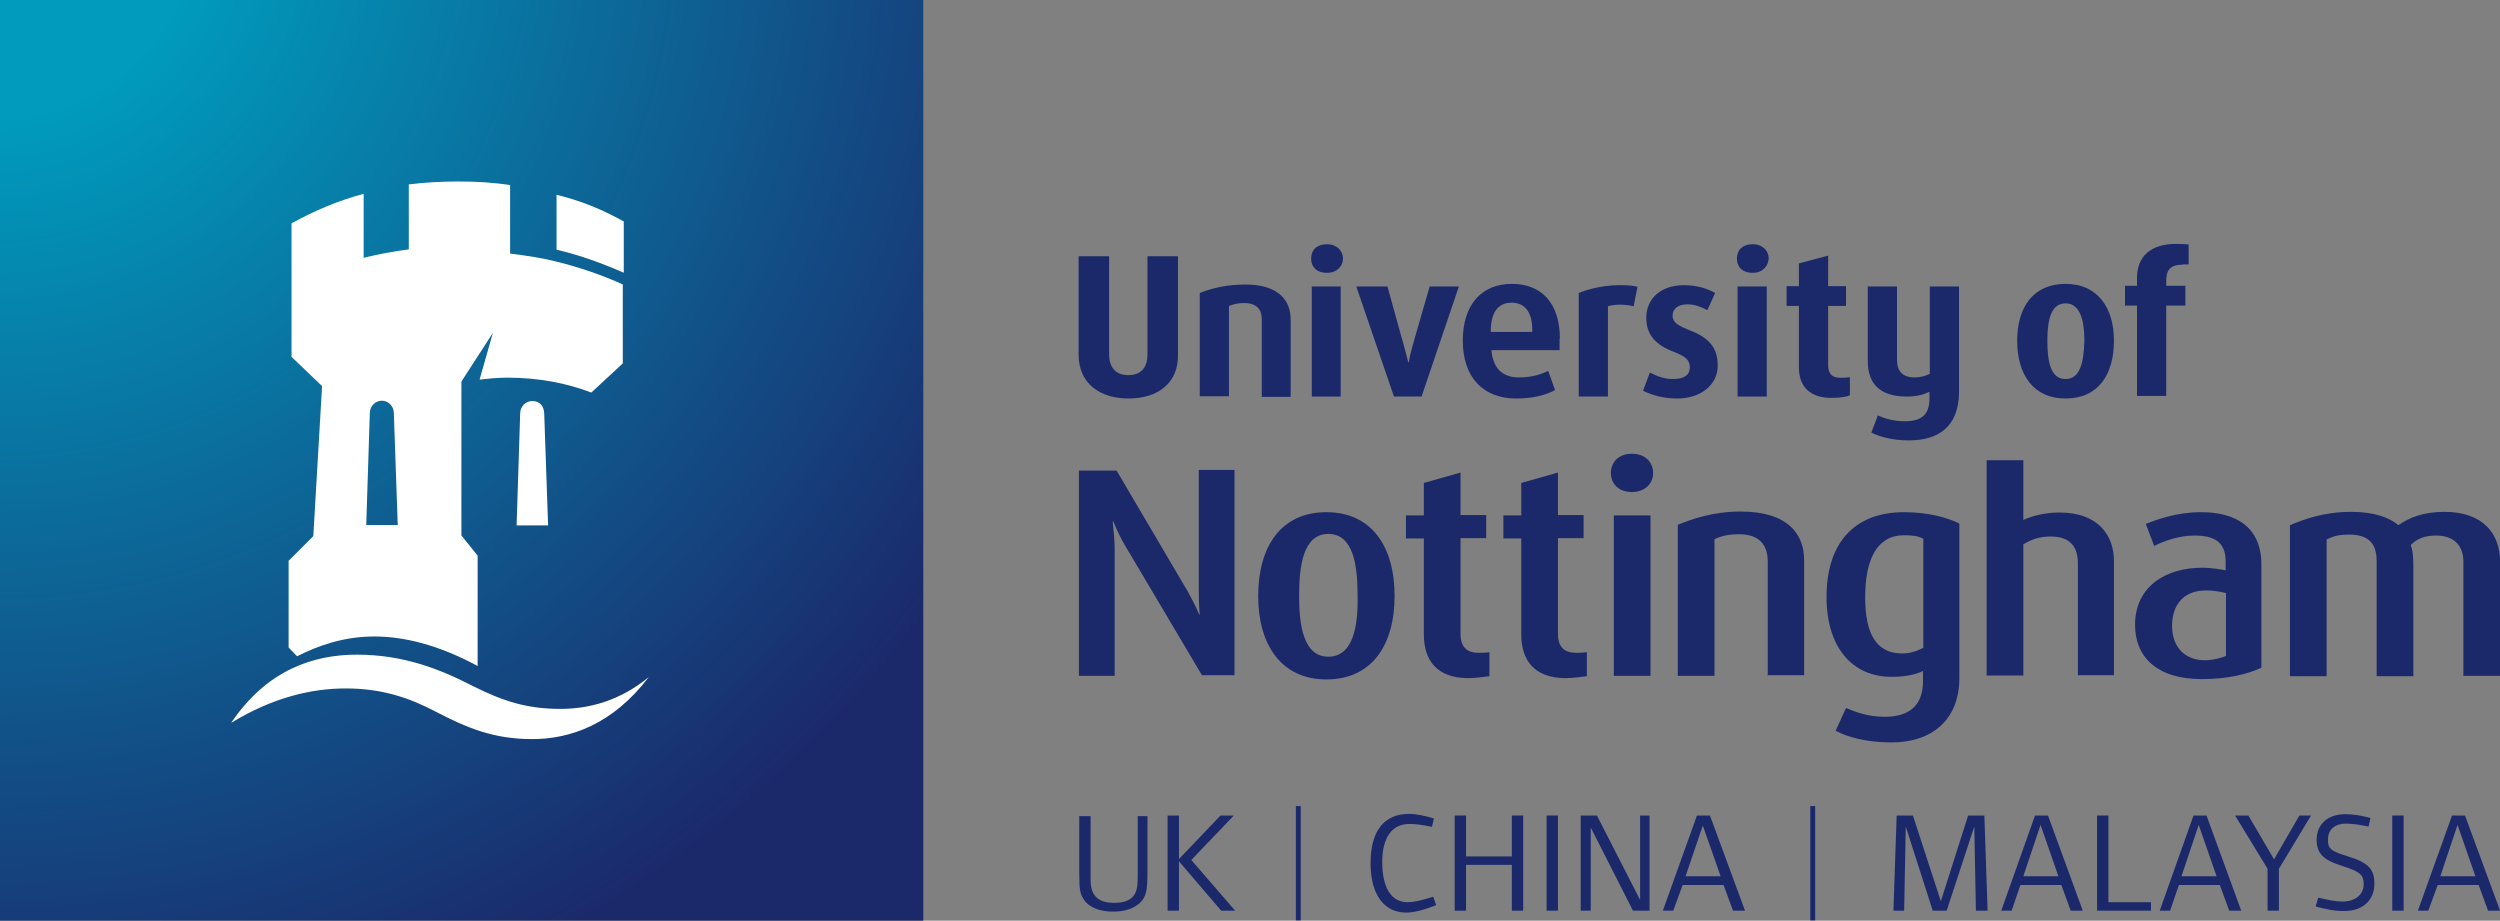 <svg viewBox="0 0 769.8 283.5" preserveAspectRatio="xMidYMid meet" width="769.8px" height="283.5px" role="img" focusable="false" aria-labelledby="university-of-nottingham--title" xmlns="http://www.w3.org/2000/svg" xmlns:xlink="http://www.w3.org/1999/xlink"><rect x="0" y="0" width="769.8" height="283.5" fill="#808080" stroke="none"/><title id="university-of-nottingham--title">University of Nottingham: UK, China, Malaysia</title><g id="Symbols"><g id="UK-Header" transform="translate(-19, -15)"><g><g id="Group-10" transform="translate(19, 15)"><g id="UoN_Logo_RGB"><g id="New_Logo"><g id="Uni_of_Notts" transform="translate(109.825, 24.61)"><path id="Shape" d="M332.4,254.1l-0.9-2.6c-3.7,1.2-6.1,1.7-7.9,1.7c-5,0-7.8-4.4-7.8-12.4 c0-7.4,2.9-11.7,8.4-11.7c1.8,0,4.1,0.3,6.9,0.9l0.6-2.6c-2.7-0.8-5.5-1.4-7.6-1.4c-7.8,0-11.9,5.3-11.9,15.2 c0,9.6,4.1,15.2,11,15.2C325.6,256.4,328.9,255.5,332.4,254.1L332.4,254.1z" fill="#1B296B"  /><polygon id="Shape_1_" points="359.2,255.8 359.2,226.5 355.7,226.5 355.7,239.1 341.6,239.1 341.6,226.5 338.1,226.5 338.1,255.8 341.6,255.8 341.6,241.7 355.7,241.7 355.7,255.8" fill="#1B296B"  /><polygon id="Shape_2_" points="369.9,255.8 369.9,226.5 366.4,226.5 366.4,255.8" fill="#1B296B"  /><polygon id="Shape_3_" points="398.1,255.8 398.1,226.5 395.2,226.5 395.2,252.5 381.9,226.5 376.9,226.5 376.9,255.8 380,255.8 380,230.2 393,255.8" fill="#1B296B"  /><path id="Shape_4_" d="M416.7,226.5h-4l-10.5,29.3h3.2l2.9-7.9h12.6l2.9,7.9h3.7L416.7,226.5z M409.2,245.2 l5.3-15.6l5.5,15.6H409.2z" fill="#1B296B"  /><polygon id="Shape_5_" points="502.2,255.8 501.2,226.5 496.2,226.5 487.8,252.9 479.2,226.5 474.2,226.5 473.2,255.8 476.5,255.8 477,229.9 485.3,255.8 489.6,255.8 498.1,229.9 498.6,255.8" fill="#1B296B"  /><path id="Shape_6_" d="M520.8,226.5h-4l-10.4,29.3h3.2l2.7-7.9h12.6l2.9,7.9h3.7L520.8,226.5z M513.2,245.2 l5.3-15.8l5.5,15.8H513.2z" fill="#1B296B"  /><polygon id="Shape_7_" points="552.5,255.8 552.5,253.2 539.4,253.2 539.4,226.5 535.9,226.5 535.9,255.8" fill="#1B296B"  /><path id="Shape_8_" d="M569.6,226.5h-4l-10.4,29.3h3.2l2.7-7.9h12.6l2.9,7.9h3.7L569.6,226.5z M561.9,245.2 l5.3-15.8l5.5,15.8H561.9z" fill="#1B296B"  /><polygon id="Shape_9_" points="601.8,226.5 598.2,226.5 590.4,240 582.5,226.5 578.4,226.5 588.4,242.9 588.4,255.8 591.9,255.8 591.9,242.9" fill="#1B296B"  /><path id="Shape_10_" d="M621.3,247.5c0-4.4-1.7-6.4-8.1-8.4c-5.5-1.7-6.2-2.4-6.2-5.2c0-3.2,2.3-4.9,5.5-4.9 c1.8,0,4.1,0.3,7,0.9l0.6-2.6c-2.7-0.8-5.3-1.2-7.8-1.2c-5.3,0-8.8,3-8.8,8c0,6.8,6.7,7.1,11.6,9.3c2.3,1.1,2.9,2.1,2.9,4.3 c0,3.2-2.7,5.3-6.5,5.3c-2.1,0-4.4-0.5-7.5-1.2l-0.8,2.7c3.2,0.9,5.6,1.4,8.4,1.4C617.4,256.1,621.3,252.8,621.3,247.5 L621.3,247.5z" fill="#1B296B"  /><polygon id="Shape_11_" points="630.3,255.8 630.3,226.5 626.8,226.5 626.8,255.8" fill="#1B296B"  /><path id="Shape_12_" d="M649.2,226.5h-4l-10.5,29.3h3.2l2.9-7.9h12.6l2.9,7.9h3.7L649.2,226.5z M641.6,245.2 l5.3-15.8l5.5,15.8H641.6z" fill="#1B296B"  /><path id="Shape_13_" d="M243.5,244v-17.3h-3v18.5c0,2.7-0.2,4.1-0.8,5.3c-1.1,2-3.2,2.9-6.4,2.9 c-4.9,0-7.3-2.1-7.3-7v-19.7h-3.5v17c0,5.6,0.2,7,1.5,8.8c1.5,2.3,4.9,3.6,8.8,3.6c3.7,0,6.4-0.9,8.4-2.7 C243,251.6,243.5,250,243.5,244L243.5,244z" fill="#1B296B"  /><polygon id="Shape_14_" points="270.5,255.8 257,240.2 270.1,226.5 266,226.5 253.2,239.9 253.2,226.5 249.7,226.5 249.7,255.8 253.2,255.8 253.2,240.6 266.2,255.8" fill="#1B296B"  /><rect id="Rectangle-path" x="289.2" y="223.6" width="1.5" height="35.2" fill="#1B296B"  /><rect id="Rectangle-path_1_" x="447.6" y="223.6" width="1.5" height="35.2" fill="#1B296B"  /><path id="Shape_15_" d="M648.7,183.5v-35.2c0-4.4-2.4-8-8.4-8c-3.4,0-5.8,0.9-7.8,2.9 c0.6,1.7,0.8,3.3,0.8,6.8v33.6h-11.3v-35.2c0-4.1-1.1-8.4-8.4-8.4c-3.7,0-5,0.6-7,1.5v42.1h-11.3v-46.5 c4.3-1.8,10.4-4.1,18.9-4.1c7,0,11.6,1.7,14.5,4.1c3.4-2.4,7.8-4.1,14.2-4.1c11.9,0,17.1,6.8,17.1,15.3v35.2H648.7 L648.7,183.5z" fill="#1B296B"  /><path id="Shape_16_" d="M530,183.5v-34.5c0-4.9-2-8.4-8.4-8.4c-3.5,0-5.9,0.9-8.4,2.4v40.4h-11.3v-66.3h11.3 v18.4c2.9-1.4,7.2-2.3,11.1-2.3c12.3,0,16.8,7.4,16.8,14.9v35.2H530V183.5z" fill="#1B296B"  /><path id="Shape_17_" d="M392.7,126.9c-4.3,0-6.5-2.7-6.5-5.9s2.3-5.9,6.5-5.9c4.1,0,6.5,2.7,6.5,5.9 C399.3,124,396.9,126.9,392.7,126.9L392.7,126.9z" fill="#1B296B"  /><path id="Shape_18_" d="M434.5,183.5v-35.2c0-4.1-1.7-8.4-8.8-8.4c-3.7,0-5.5,0.6-7.6,1.5v42.1h-11.3v-46.5 c4.3-1.8,11-4.1,19.3-4.1c14.8,0,19.6,7.1,19.6,15v35.4h-11.3V183.5z" fill="#1B296B"  /><polygon id="Shape_19_" points="387.1,183.5 387.1,134.1 398.4,134.1 398.4,183.5" fill="#1B296B"  /><path id="Shape_20_" d="M372.3,184.2c-9.7,0-13.7-5.5-13.7-13.5v-29.5h-5.5v-7.1h5.5v-10l11.3-3.2v13.1h7.9 v7.1h-7.9v29.5c0,4.4,2.4,5.8,5.5,5.8c0.9,0,2.3,0,3.4-0.2v7.4C377.7,183.7,374.8,184.2,372.3,184.2L372.3,184.2z" fill="#1B296B"  /><path id="Shape_21_" d="M342.3,184.2c-9.7,0-13.7-5.5-13.7-13.5v-29.5h-5.5v-7.1h5.5v-10l11.3-3.2v13.1h7.9 v7.1h-7.9v29.5c0,4.4,2.4,5.8,5.5,5.8c0.9,0,2.3,0,3.4-0.2v7.4C347.7,183.7,344.8,184.2,342.3,184.2L342.3,184.2z" fill="#1B296B"  /><path id="Shape_22_" d="M260.4,183.5l-23.6-39.8c-1.5-2.4-2.6-4.9-3.8-7.7h-0.2c0.3,3.2,0.6,5.8,0.6,8v39.5 h-11v-63.2h11.6l21.9,37.2c1.2,2.3,2.4,4.3,3.5,7.1h0.2c-0.3-3.2-0.3-5.3-0.3-7.6v-36.9h11v63.2h-9.9V183.5z" fill="#1B296B"  /><path id="Shape_23_" d="M568,133.1c-7.8,0-13.7,2.3-17.1,3.6l2.6,6.8c2.9-1.5,7.6-3.2,12.3-3.2 c5.9,0,9.7,1.7,9.7,8v2.7c-0.9-0.2-4.3-0.8-7.2-0.8c-11.4,0-20.7,5.9-20.7,17.6c0,9.6,6.4,16.7,20.6,16.7 c7.8,0,14-1.5,18.3-3.5v-31.1C586.8,137.5,578.4,133.1,568,133.1L568,133.1z M575.8,177.3c-1.4,0.6-4.1,1.4-6.7,1.4 c-5.9,0-10.1-3.8-10.1-10.6c0-6.4,3.5-10.9,10.4-10.9c3.2,0,5.2,0.6,6.2,0.8v19.4H575.8z" fill="#1B296B"  /><path id="Shape_24_" d="M476.5,133.1c-16,0-23.9,10.2-23.9,26.1c0,15.5,7.9,24.6,20,24.6 c4.4,0,7.8-0.8,9.7-1.8v3.2c0,6.7-3.5,10.9-11.7,10.9c-5.5,0-9-1.5-12-2.7l-3.2,7c3.7,2,9.6,3.6,17.2,3.6 c12.3,0,20.9-6.8,20.9-19.9v-47.5C489.9,134.8,484,133.1,476.5,133.1L476.5,133.1z M482.3,174.9c-1.7,0.9-3.8,1.7-6.4,1.7 c-7.9,0-11.4-5.9-11.4-17.3c0-11.8,3.7-19.1,12-19.1c2.4,0,4.3,0.2,5.9,1.1v33.7H482.3z" fill="#1B296B"  /><path id="Shape_25_" d="M298.6,133.1c-14,0-21,10.6-21,25.8c0,14.9,7,25.7,21,25.7c14,0,21-10.6,21-25.7 C319.6,143.8,312.6,133.1,298.6,133.1L298.6,133.1z M299.2,177.6c-7.8,0-9-10-9-18.8c0-9,1.2-19,9-19s9,9.9,9,19 C308.4,167.8,307,177.6,299.2,177.6L299.2,177.6z" fill="#1B296B"  /><path id="Shape_26_" d="M562.2,56.9c-4.1,0-5,2-5,5v1.5h5.9v6.1h-5.9v27.8h-9V69.5h-3.7v-6.1h3.7V61 c0-6.8,4.4-10.5,11.9-10.5c1.5,0,2.6,0,4,0.2v6.1h-1.8V56.9z" fill="#1B296B"  /><path id="Shape_27_" d="M478,111c-5,0-9-1.1-11.6-2.4l2-5.3c2,0.9,4.6,1.8,8.4,1.8c5.6,0,7.5-2.6,7.5-7v-2.1 c-1.1,0.6-3.4,1.5-7,1.5c-8.4,0-12-4.1-12-10.9V63.6h9v22.5c0,3,1.1,5.5,5.5,5.5c2.1,0,3.5-0.6,4.6-1.1V63.6h9v32.6 C493.3,106.9,486.9,111,478,111L478,111z" fill="#1B296B"  /><path id="Shape_28_" d="M454,97.9c-6.5,0-9.9-3.5-9.9-9.3v-19h-3.8v-6.1h3.8v-7l9-2.4v9.4h5.5v6.1h-5.5v18.2 c0,3,1.5,3.9,3.7,3.9c1.1,0,2,0,3-0.2v5.6C459,97.5,457.2,97.9,454,97.9L454,97.9z" fill="#1B296B"  /><polygon id="Shape_29_" points="425.2,97.5 425.2,63.6 434.2,63.6 434.2,97.5" fill="#1B296B"  /><path id="Shape_30_" d="M406.6,98.1c-4.4,0-7.9-1.1-10.5-2.4l2.1-5.6c1.8,0.9,4.1,2,7,2 c3.4,0,5.3-1.1,5.3-3.6c0-2.4-1.5-3.5-5.5-5c-6.5-2.6-7.9-6.5-7.9-10.3c0-5.5,4.1-10,11.6-10c4.1,0,7.3,1.1,9.6,2.4l-2.4,5.3 c-1.1-0.6-3.5-1.8-6.1-1.8c-3,0-4.6,1.4-4.6,3.5c0,2.4,2.4,3.3,5.5,4.6c6.9,2.6,8.4,6.5,8.4,10.8 C419.1,93.7,414.1,98.1,406.6,98.1L406.6,98.1z" fill="#1B296B"  /><path id="Shape_31_" d="M393.2,69.7c-0.6-0.2-2.6-0.5-4.1-0.5c-1.5,0-2.9,0.2-3.8,0.5v27.8h-9V65.6 c1.4-0.6,6.5-2.4,12.5-2.4c3.5,0,4.4,0.2,5.6,0.5L393.2,69.7L393.2,69.7z" fill="#1B296B"  /><path id="Shape_32_" d="M298.8,59.4c-3.4,0-4.9-2-4.9-4.4c0-2.4,1.5-4.4,4.9-4.4c3,0,4.9,2,4.9,4.4 C303.7,57.4,301.8,59.4,298.8,59.4L298.8,59.4z" fill="#1B296B"  /><path id="Shape_33_" d="M327.9,97.5h-8.5l-11.6-33.9h9.6l4.4,15.9c0.5,1.5,1.5,5.5,2,7.4h0.2 c0.2-2,1.4-5.9,1.8-7.4l4.6-15.9h9L327.9,97.5L327.9,97.5z" fill="#1B296B"  /><polygon id="Shape_34_" points="294.1,97.5 294.1,63.6 303,63.6 303,97.5" fill="#1B296B"  /><path id="Shape_35_" d="M429.9,59.4c-3.4,0-4.9-2-4.9-4.4c0-2.4,1.5-4.4,4.9-4.4c3,0,4.9,2,4.9,4.4 C434.6,57.4,432.9,59.4,429.9,59.4L429.9,59.4z" fill="#1B296B"  /><path id="Shape_36_" d="M278.7,97.5V73.6c0-2.4-1.1-4.9-5.5-4.9c-2.1,0-3.5,0.5-4.6,0.9v27.8h-9V65.6 c3.8-1.5,8.4-2.6,14-2.6c10.4,0,14,5,14,10.8v23.8h-9V97.5z" fill="#1B296B"  /><path id="Shape_37_" d="M237.7,98.1c-8.8,0-15.4-4.6-15.4-13.5V54.3h9.4v30.2c0,4.1,2.1,6.4,5.9,6.4 c3.7,0,5.9-2.1,5.9-6.4V54.3h9.4v30.2C253.1,93.5,246.5,98.1,237.7,98.1L237.7,98.1z" fill="#1B296B"  /><path id="Shape_38_" d="M526.2,62.8c-10.1,0-14.9,7.4-14.9,17.5c0,10.3,4.9,17.8,14.9,17.8 c10.1,0,14.9-7.4,14.9-17.8C541.1,70.3,536.2,62.8,526.2,62.8L526.2,62.8z M526.2,92.1c-4.6,0-5.6-5.3-5.6-11.8 c0-6.4,1.1-11.5,5.6-11.5s5.8,5.3,5.8,11.5C531.8,87,530.7,92.1,526.2,92.1L526.2,92.1z" fill="#1B296B"  /><path id="Shape_39_" d="M370.5,79.7c0-10.8-5.5-16.9-14.8-16.9c-9.4,0-15.1,6.5-15.1,17.5 c0,11.4,6.4,17.8,16.4,17.8c5.3,0,9.3-1.1,12-2.6l-2.1-5.9c-2.4,1.1-5,2-9,2c-4.1,0-7.9-1.8-8.5-8.4h21V79.7L370.5,79.7z M362,77.6h-12.8c0-6.5,2.6-9,6.4-9c3.5,0,6.4,2.1,6.4,8.5V77.6L362,77.6z" fill="#1B296B"  />
                
                
                
                
                
                
                
                
                
                
                
                
                
                
                
                
                
                
                
                
                
                
                
                
                
                
                
                
                
                
                
                
                
                
                
                
                
                
                
                
                
                
              </g><radialGradient id="Rectangle-path_3_" cx="103.451" cy="286.958" r="3.825" gradientTransform="matrix(94.057 0 0 -93.77 -9732.796 26882.336)" gradientUnits="userSpaceOnUse"><stop offset="0" stop-color="#009BBD" ></stop><stop offset="0.173" stop-color="#009BBD" ></stop><stop offset="1" stop-color="#1B296B" ></stop>
                
                
                
              </radialGradient><rect id="Rectangle-path_2_" width="284.3" height="283.5" fill="url(#Rectangle-path_3_)"  /><g id="Castle" transform="translate(23.174, 18.583)"><g id="Group" transform="translate(0, 0)"><path id="Shape_40_" d="M168.9,49.6c-6.4-3.5-12.5-6.2-20.7-8.2v16.9c7.3,1.7,14.3,4.3,20.7,7.1V49.6z" fill="#FFFFFF"  /><path id="Shape_41_" d="M140.7,104.9c-2,0-3.7,1.7-3.7,3.8l-1.1,34.5h9.7l-1.2-34.5 C144.3,106.4,143,104.9,140.7,104.9z" fill="#FFFFFF"  /><path id="Shape_42_" d="M149.4,199.7c-10.4,0-17.7-2.4-27.1-7.1c-10.1-5.2-21.3-9.6-35.6-9.6 c-13.4,0-27.7,4.7-38.7,21c13.1-8,25.1-10.6,35.3-10.6c10.8,0,19.2,2.7,27.6,7.1c9.6,5,17.8,8.5,29.8,8.5 c11.6,0,24.7-4.4,35.9-19.1C167.6,197.3,158.1,199.7,149.4,199.7z" fill="#FFFFFF"  /><path id="Shape_43_" d="M92.1,177.4c9.1,0,19.8,2.6,31.8,9.1v-34l-5-6.2V98.9l9.7-15l-4.1,14.4 c2.7-0.3,5.5-0.6,8.5-0.6c9.6,0,18.4,1.7,25.9,4.6l9.7-9V69c-6.4-2.9-13.4-5.3-20.7-7.1c-4.4-1.1-9.1-1.8-14-2.4V38.4 c-5.2-0.8-10.5-1.1-16-1.1c-5.2,0-10.4,0.3-15.2,0.9v20c-4.7,0.6-9.4,1.5-13.9,2.6V41.1c-7.9,2.1-15.4,5.3-22.2,9.1v41.1 l9.4,9l-2.7,46.2l-7.6,7.6v26.7l2.6,2.7C74.8,180.2,82.7,177.4,92.1,177.4z M90.7,108.6c0-2.1,1.7-3.8,3.7-3.8 s3.7,1.7,3.7,3.8l1.2,34.5h-9.7L90.7,108.6z" fill="#FFFFFF"  />
                  
                  
                  
                  
                </g>
                
              </g>
              
              
              
              
            </g>
            
          </g>
          
        </g>
        
      </g>
      
    </g>
    
  </g></svg>